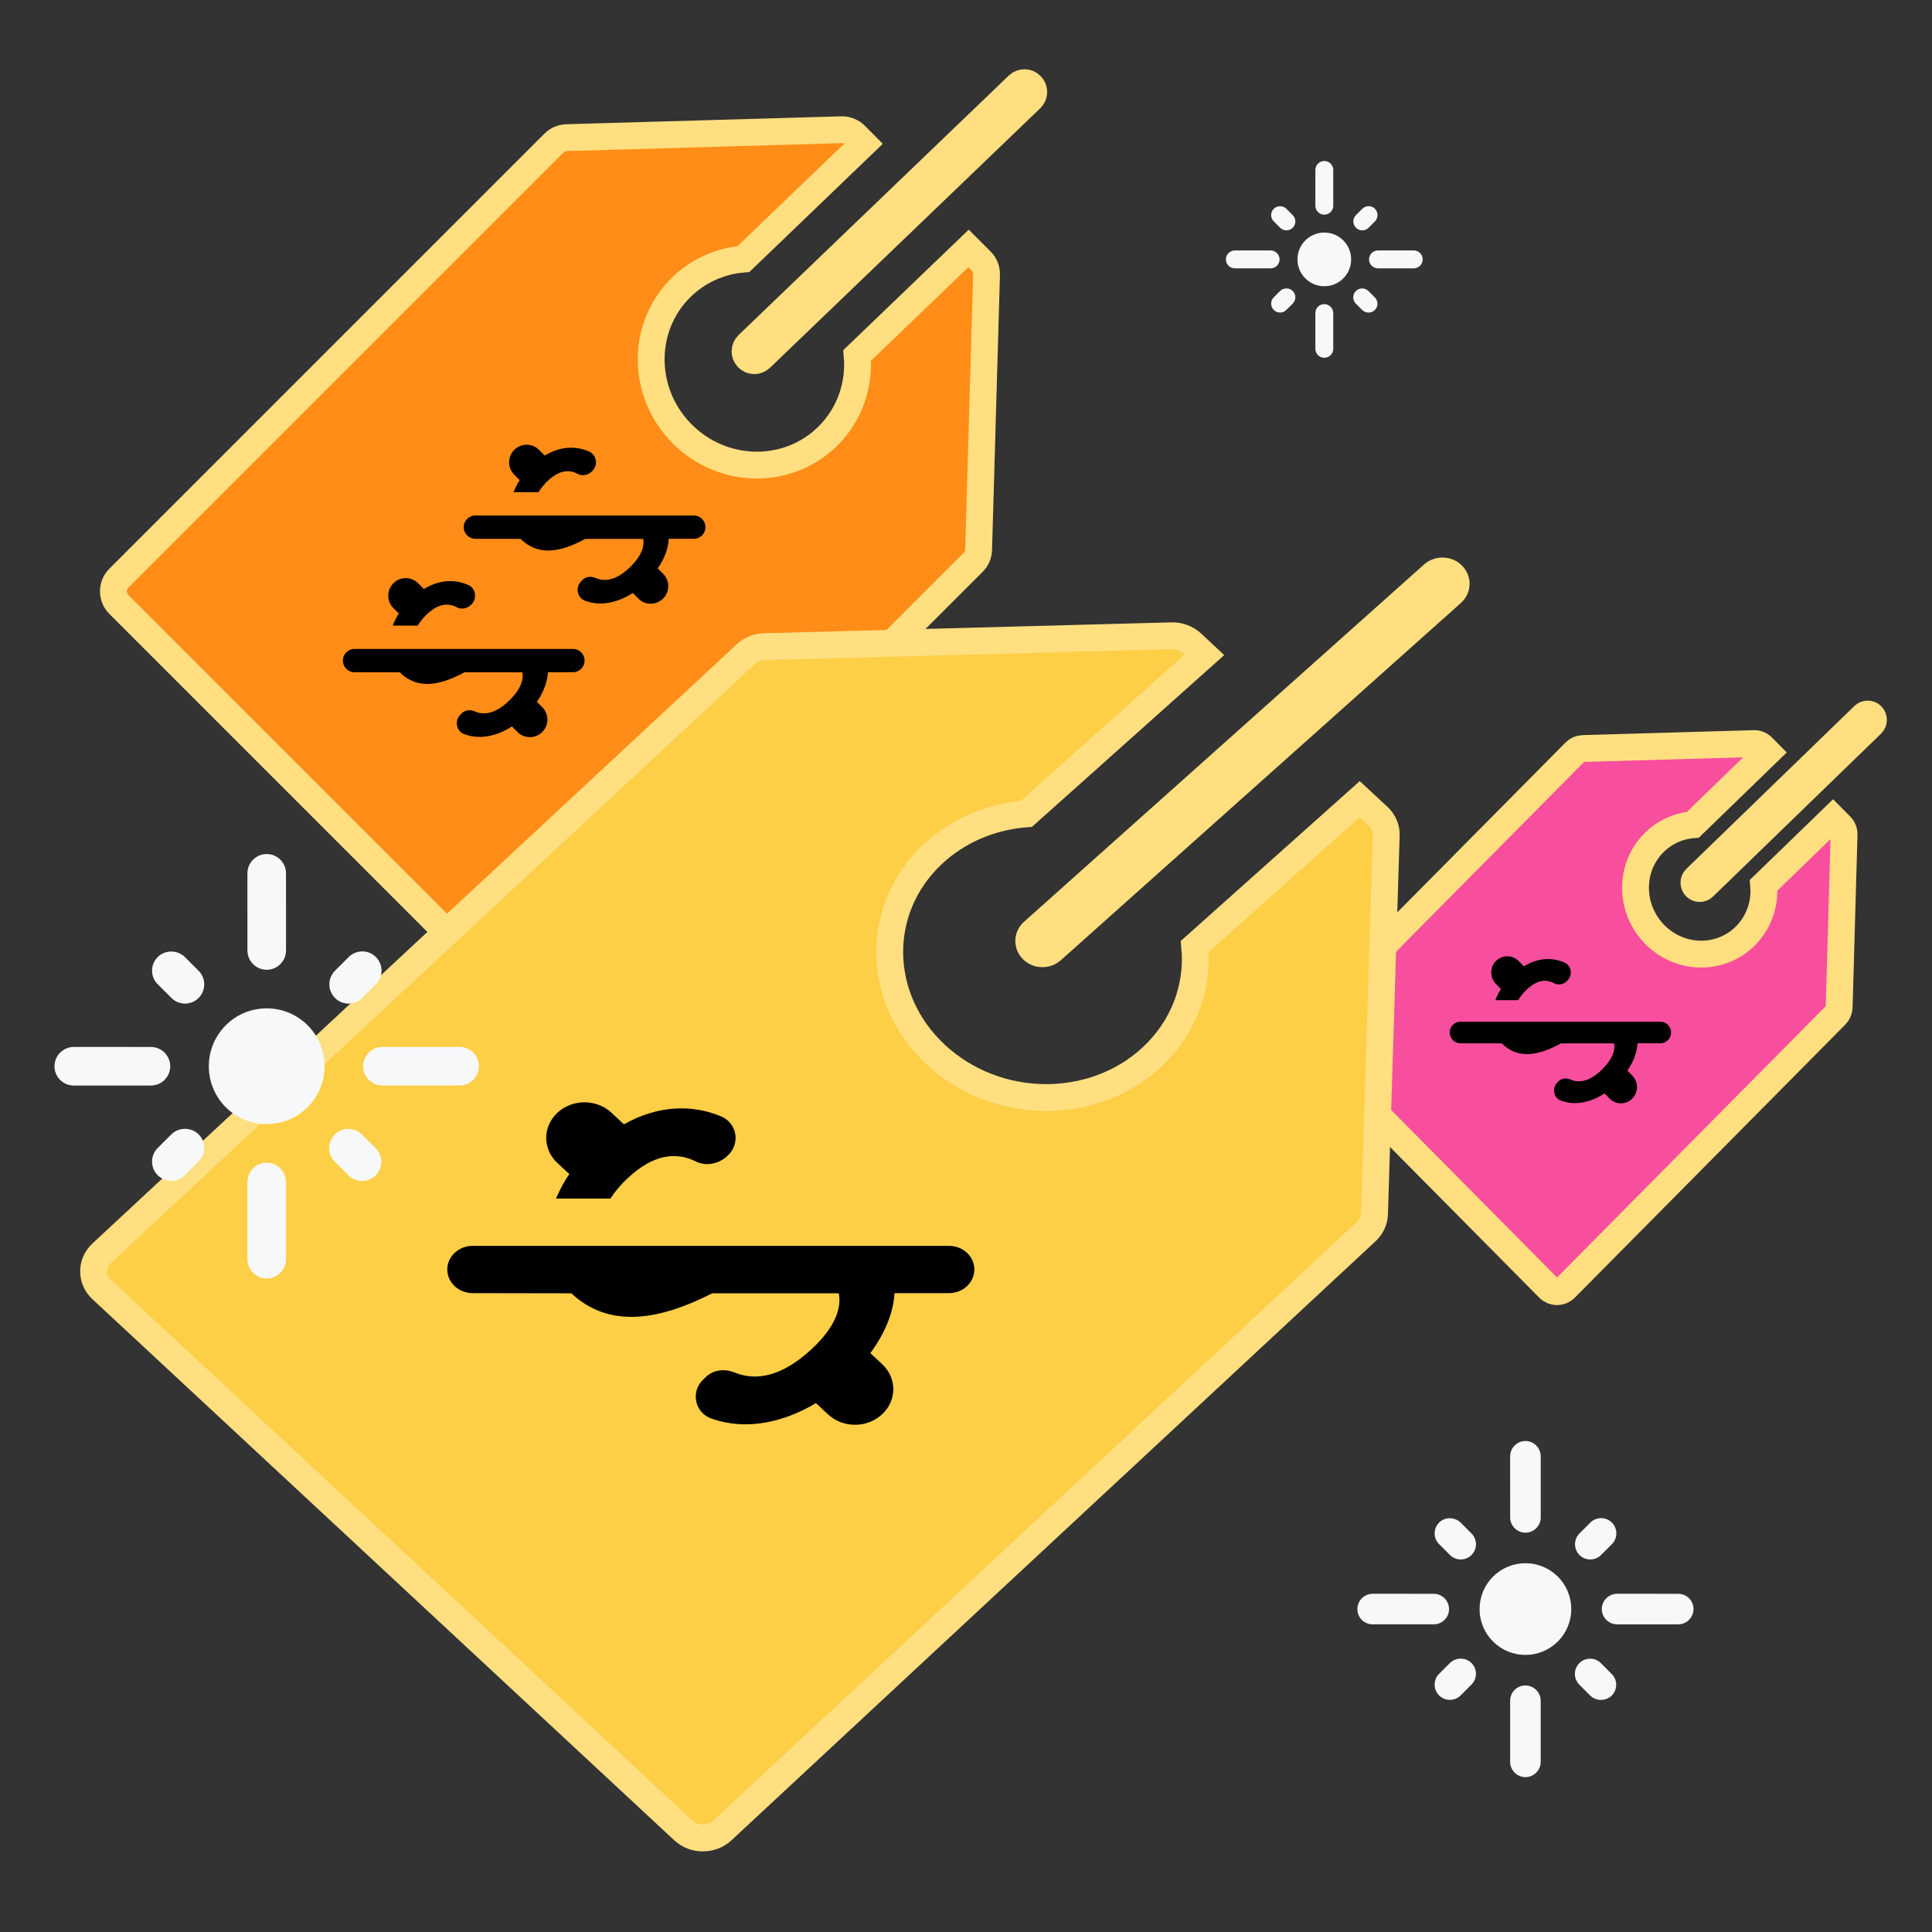 <?xml version="1.0" encoding="utf-8"?>
<!-- Generator: Adobe Illustrator 16.0.0, SVG Export Plug-In . SVG Version: 6.00 Build 0)  -->
<!DOCTYPE svg PUBLIC "-//W3C//DTD SVG 1.1//EN" "http://www.w3.org/Graphics/SVG/1.1/DTD/svg11.dtd">
<svg version="1.1" id="Layer_1" xmlns="http://www.w3.org/2000/svg" xmlns:xlink="http://www.w3.org/1999/xlink" x="0px" y="0px"
	 width="216px" height="216px" viewBox="-93 -93 216 216" enable-background="new -93 -93 216 216" xml:space="preserve">
<rect x="-93" y="-93" width="216" height="216" fill="#333333" stroke="none"/>
<path id="Shape_2_" fill="#FF8D17" stroke="#FFDF80" stroke-width="3" enable-background="new    " d="M3.558-76.945l-0.94-0.945
	c-0.405-0.403-0.958-0.621-1.524-0.605l-30.752,0.884c-0.529,0.016-1.032,0.232-1.406,0.606l-48.651,48.651
	c-0.808,0.81-0.808,2.121,0,2.93l43.939,43.939c0.81,0.809,2.121,0.809,2.931,0l48.651-48.652c0.374-0.374,0.593-0.878,0.605-1.406
	l0.885-30.75c0.017-0.567-0.2-1.121-0.605-1.524l-1.407-1.405L2.831-53.264c0.293,3.308-0.849,6.593-3.235,8.982
	c-4.46,4.46-11.767,4.353-16.314-0.197c-4.552-4.549-4.66-11.855-0.2-16.315c1.908-1.908,4.399-3.029,7.039-3.242L3.558-76.945z
	 M-7.953-52.965l30.211-29.008c0.41-0.396,0.428-1.054,0.026-1.465c-0.393-0.415-1.045-0.427-1.463-0.031l-30.208,29.01
	c-0.41,0.396-0.426,1.051-0.026,1.465C-9.019-52.583-8.366-52.569-7.953-52.965z"/>
<path fill="none" d="M-67.925-28.106l32.669-32.668l32.67,32.668l-32.67,32.669L-67.925-28.106z"/>
<path d="M-45.414-24.184c1.312-1.312,2.466-1.469,3.501-0.914c0.519,0.276,1.165,0.129,1.581-0.287l0.056-0.056
	c0.647-0.647,0.471-1.784-0.361-2.152c-1.469-0.658-3.224-0.621-4.972,0.442l-0.638-0.638c-0.767-0.767-2.005-0.767-2.772,0
	c-0.767,0.767-0.767,2.005,0,2.773l0.61,0.609c-0.286,0.435-0.499,0.888-0.684,1.35h2.791
	C-46.079-23.426-45.784-23.814-45.414-24.184z M-54.665-19.147c0,0.721,0.582,1.303,1.304,1.303l5.055,0.009
	c1.922,1.922,4.417,1.534,7.227-0.001l6.487,0.001c0.138,0.767-0.128,1.812-1.395,3.077c-1.525,1.525-2.856,1.765-3.938,1.294
	c-0.499-0.222-1.072-0.166-1.451,0.212l-0.157,0.158c-0.665,0.665-0.46,1.829,0.406,2.163c1.775,0.683,3.706,0.213,5.36-0.851
	l0.619,0.62c0.766,0.767,2.006,0.767,2.773,0c0.767-0.768,0.767-2.005,0-2.772l-0.601-0.6c0.721-1.055,1.183-2.201,1.238-3.309
	h2.791c0.721,0,1.303-0.583,1.303-1.303c0-0.722-0.582-1.304-1.303-1.303h-24.415C-54.083-20.45-54.665-19.869-54.665-19.147z"/>
<path d="M-31.904-39.101c1.312-1.312,2.468-1.469,3.502-0.914c0.519,0.277,1.166,0.129,1.581-0.287l0.056-0.056
	c0.647-0.646,0.471-1.783-0.361-2.152c-1.469-0.657-3.223-0.621-4.972,0.443l-0.637-0.639c-0.767-0.767-2.005-0.767-2.771,0
	c-0.768,0.768-0.768,2.006,0,2.773l0.609,0.609c-0.285,0.435-0.498,0.887-0.684,1.349h2.79
	C-32.569-38.342-32.273-38.73-31.904-39.101z M-41.154-34.063c0,0.722,0.582,1.303,1.304,1.303l5.054,0.008
	c1.923,1.923,4.417,1.534,7.226,0h6.488c0.139,0.766-0.128,1.812-1.394,3.078c-1.526,1.524-2.857,1.765-3.938,1.293
	c-0.5-0.221-1.073-0.165-1.452,0.212l-0.157,0.158c-0.665,0.665-0.46,1.83,0.406,2.162c1.776,0.684,3.707,0.213,5.361-0.851
	l0.619,0.619c0.767,0.768,2.005,0.768,2.773,0c0.767-0.766,0.767-2.005,0-2.771l-0.602-0.601c0.721-1.055,1.183-2.2,1.238-3.309
	h2.791c0.722-0.002,1.304-0.583,1.304-1.303c0-0.722-0.582-1.304-1.304-1.303H-39.85C-40.572-35.367-41.154-34.785-41.154-34.063z"
	/>
<path id="Shape_1_" fill="#F74F9E" stroke="#FFDF80" stroke-width="3" enable-background="new    " d="M104.629-8.895l-0.586-0.593
	c-0.251-0.252-0.596-0.389-0.948-0.379L83.972-9.313c-0.328,0.01-0.642,0.145-0.874,0.381L52.843,21.611
	c-0.504,0.508-0.504,1.331,0,1.839l27.324,27.585c0.503,0.508,1.318,0.508,1.822,0l30.255-30.543
	c0.232-0.235,0.368-0.551,0.376-0.883l0.55-19.304c0.011-0.358-0.124-0.705-0.376-0.958l-0.874-0.881l-7.744,7.506
	c0.183,2.076-0.528,4.14-2.013,5.64c-2.772,2.801-7.317,2.731-10.146-0.124c-2.829-2.856-2.896-7.442-0.125-10.243
	c1.188-1.196,2.736-1.9,4.378-2.036L104.629-8.895z M97.47,6.16l18.788-18.211c0.255-0.249,0.266-0.662,0.017-0.92
	c-0.245-0.26-0.65-0.268-0.91-0.019L96.579,5.222c-0.255,0.249-0.266,0.66-0.017,0.92C96.806,6.4,97.212,6.408,97.47,6.16z"/>
<path fill="none" d="M60.176,21.767L80.491,1.258l20.316,20.508L80.491,42.275L60.176,21.767z"/>
<path d="M77.55,17.778c1.202-1.213,2.26-1.357,3.208-0.846c0.475,0.256,1.067,0.12,1.447-0.265l0.051-0.052
	c0.594-0.599,0.433-1.648-0.33-1.99c-1.346-0.607-2.953-0.573-4.554,0.41l-0.585-0.591c-0.703-0.71-1.836-0.71-2.539,0
	s-0.703,1.854,0,2.563l0.559,0.563c-0.262,0.403-0.457,0.822-0.627,1.249h2.558C76.94,18.479,77.21,18.121,77.55,17.778z
	 M69.077,22.436c0,0.667,0.532,1.206,1.192,1.206l4.631,0.008c1.762,1.777,4.046,1.419,6.619-0.001l5.942,0.001
	c0.127,0.709-0.118,1.676-1.278,2.847c-1.396,1.409-2.615,1.631-3.606,1.196c-0.457-0.206-0.98-0.155-1.328,0.196l-0.144,0.145
	c-0.61,0.616-0.423,1.692,0.37,2c1.627,0.631,3.396,0.196,4.911-0.786l0.567,0.572c0.702,0.71,1.837,0.71,2.541,0
	c0.701-0.709,0.701-1.854,0-2.563L88.943,26.7c0.661-0.975,1.083-2.034,1.134-3.059h2.558c0.66-0.002,1.192-0.539,1.192-1.205
	c0-0.667-0.532-1.205-1.192-1.205H70.27C69.609,21.231,69.077,21.77,69.077,22.436z"/>
<title>Atoms/Icons/iconA-promo</title>
<desc>Created with Sketch.</desc>
<path id="Shape" fill="#FCCF47" stroke="#FFDF80" stroke-width="3" enable-background="new    " d="M41.646-19.785l-1.393-1.301
	c-0.6-0.555-1.418-0.854-2.256-0.833L-7.53-20.703c-0.784,0.021-1.528,0.318-2.083,0.834L-81.641,47.12
	c-1.196,1.115-1.196,2.92,0,4.035l65.052,60.5c1.199,1.112,3.139,1.112,4.339,0l72.027-66.989c0.554-0.516,0.877-1.209,0.896-1.937
	l1.311-42.339c0.025-0.783-0.298-1.544-0.896-2.098l-2.084-1.935L40.569,12.821c0.434,4.555-1.256,9.078-4.789,12.368
	c-6.604,6.141-17.422,5.993-24.155-0.272C4.888,18.653,4.728,8.595,11.329,2.454c2.825-2.626,6.513-4.171,10.421-4.464
	L41.646-19.785z M24.605,13.233l44.729-39.941c0.604-0.545,0.632-1.451,0.036-2.018c-0.579-0.57-1.548-0.588-2.165-0.042
	L22.484,11.176c-0.607,0.546-0.632,1.448-0.039,2.018C23.025,13.76,23.993,13.778,24.605,13.233z"/>
<path fill="none" d="M-64.184,47.462l48.367-44.981L32.55,47.462l-48.367,44.981L-64.184,47.462z"/>
<path d="M-22.82,38.715c2.862-2.66,5.381-2.979,7.638-1.854c1.129,0.562,2.54,0.262,3.446-0.581l0.121-0.112
	c1.411-1.313,1.027-3.617-0.786-4.365c-3.204-1.333-7.032-1.259-10.842,0.897l-1.39-1.294c-1.673-1.556-4.373-1.556-6.045,0
	c-1.673,1.556-1.673,4.067,0,5.623l1.329,1.236c-0.623,0.882-1.086,1.801-1.49,2.737h6.087
	C-24.27,40.253-23.626,39.466-22.82,38.715z M-42.991,48.931c-0.001,1.462,1.269,2.643,2.84,2.643l11.024,0.019
	c4.192,3.897,9.633,3.111,15.759-0.002l14.147,0.002c0.302,1.556-0.281,3.674-3.042,6.241c-3.326,3.093-6.228,3.579-8.586,2.624
	c-1.086-0.449-2.338-0.337-3.163,0.431l-0.342,0.318c-1.451,1.35-1.006,3.711,0.885,4.386c3.87,1.387,8.083,0.432,11.689-1.724
	l1.35,1.256c1.673,1.556,4.374,1.556,6.047,0c1.672-1.556,1.672-4.066,0-5.622l-1.311-1.218c1.572-2.139,2.58-4.463,2.701-6.711
	h6.087c1.571-0.001,2.84-1.182,2.84-2.642c0.001-1.464-1.27-2.646-2.842-2.643h-53.243C-41.722,46.288-42.991,47.468-42.991,48.931z
	"/>
<path fill="none" d="M55.059-80.97L72.029-64L55.059-47.029L38.088-64L55.059-80.97z"/>
<path fill="#F7F8F9" d="M56.059-69.999v-4c0-0.55-0.45-1-1-1c-0.55,0-1,0.45-1,1v4c0,0.55,0.45,1,1,1S56.059-69.449,56.059-69.999z
	 M59.998-67.529l0.721-0.72c0.39-0.391,0.39-1.02,0-1.411c-0.391-0.39-1.021-0.39-1.41,0l-0.71,0.71c-0.39,0.39-0.391,1.02,0,1.41
	C58.979-67.15,59.619-67.149,59.998-67.529z M66.059-63.999c0-0.561-0.45-1-1-1l-4,0c-0.55,0-1,0.45-1,1s0.45,1,1,1h4
	C65.608-63,66.059-63.449,66.059-63.999z M60.708-58.339c0.391-0.391,0.391-1.019,0-1.41l-0.71-0.709c-0.39-0.39-1.02-0.389-1.409,0
	c-0.391,0.389-0.391,1.021,0,1.41l0.71,0.71C59.688-57.959,60.328-57.959,60.708-58.339z M55.059-59c-0.561,0.001-1,0.45-1,1v4
	c0,0.55,0.45,1,1,1c0.55,0,1-0.45,1-1v-4C56.058-58.549,55.607-59,55.059-59z M58.059-63.999c0-1.661-1.34-3-3-3s-3,1.34-3,3
	s1.34,3,3,3C56.719-61,58.059-62.339,58.059-63.999z M50.119-60.47l-0.711,0.711c-0.39,0.39-0.39,1.02,0,1.41
	c0.391,0.39,1.021,0.39,1.41,0l0.71-0.711c0.39-0.39,0.39-1.02,0-1.41C51.139-60.849,50.498-60.849,50.119-60.47z M49.408-69.66
	c-0.39,0.391-0.391,1.02,0,1.41l0.711,0.71c0.389,0.389,1.02,0.39,1.409,0s0.39-1.021,0-1.41l-0.71-0.711
	C50.429-70.04,49.789-70.04,49.408-69.66z M44.059-63.999c0,0.56,0.45,1,1,1l4,0c0.55,0,1-0.45,1-1c0-0.549-0.45-1-1-1l-4-0.001
	C44.509-64.999,44.059-64.549,44.059-63.999z"/>
<path fill="#F7F8F9" d="M79.254,76.649l-0.001-6.835c0.001-0.938-0.769-1.707-1.708-1.707c-0.94,0.001-1.708,0.769-1.71,1.71
	l0.002,6.832c0.001,0.938,0.77,1.707,1.708,1.708C78.484,78.357,79.254,77.588,79.254,76.649z M85.981,80.867l1.229-1.229
	c0.667-0.668,0.667-1.741,0.001-2.409c-0.666-0.665-1.742-0.666-2.409,0.001l-1.213,1.212c-0.665,0.665-0.666,1.744,0,2.409
	C84.24,81.516,85.334,81.516,85.981,80.867z M96.333,86.896c0-0.957-0.768-1.707-1.707-1.707l-6.834-0.001
	c-0.938,0.001-1.708,0.77-1.708,1.708s0.769,1.707,1.709,1.709h6.83C95.564,88.604,96.332,87.836,96.333,86.896z M87.194,96.563
	c0.665-0.666,0.667-1.741,0-2.408l-1.212-1.212c-0.666-0.666-1.742-0.665-2.408,0s-0.666,1.742,0.001,2.408l1.212,1.213
	C85.452,97.213,86.545,97.213,87.194,96.563z M77.543,95.437c-0.955,0.001-1.706,0.769-1.707,1.707v6.835
	c0.001,0.938,0.771,1.707,1.707,1.707c0.94-0.002,1.708-0.769,1.709-1.709v-6.831C79.251,96.205,78.482,95.437,77.543,95.437z
	 M82.668,86.896c0-2.836-2.287-5.124-5.124-5.124c-2.836,0.002-5.122,2.288-5.123,5.123c-0.001,2.838,2.287,5.126,5.124,5.124
	C80.381,92.019,82.667,89.732,82.668,86.896z M69.108,92.924l-1.216,1.215c-0.665,0.665-0.663,1.741,0,2.409
	c0.67,0.665,1.744,0.665,2.409,0l1.213-1.215c0.666-0.666,0.664-1.742,0-2.409C70.849,92.278,69.755,92.277,69.108,92.924z
	 M67.893,77.229c-0.664,0.668-0.665,1.741,0.001,2.407l1.215,1.215c0.664,0.664,1.741,0.667,2.407,0.001
	c0.665-0.666,0.664-1.744,0-2.408l-1.215-1.215C69.637,76.579,68.543,76.581,67.893,77.229z M58.755,86.897
	c0.002,0.956,0.771,1.707,1.708,1.707h6.835c0.938,0,1.707-0.769,1.707-1.706c0-0.939-0.77-1.709-1.709-1.709l-6.832-0.001
	C59.523,85.189,58.757,85.957,58.755,86.897z"/>
<path fill="#F7F8F9" d="M-61.024,13.268l-0.001-8.631c0.001-1.185-0.971-2.156-2.157-2.156c-1.188,0.001-2.156,0.971-2.158,2.159
	l0.002,8.627c0.001,1.185,0.972,2.155,2.156,2.157C-61.996,15.425-61.024,14.452-61.024,13.268z M-52.528,18.594l1.552-1.553
	c0.843-0.844,0.843-2.198,0.001-3.042c-0.841-0.84-2.199-0.841-3.042,0.001l-1.531,1.53c-0.84,0.84-0.841,2.202,0,3.042
	C-54.728,19.412-53.347,19.412-52.528,18.594z M-39.458,26.206c0-1.209-0.969-2.155-2.154-2.155l-8.631-0.002
	c-1.185,0.002-2.156,0.972-2.156,2.157c0,1.185,0.971,2.155,2.158,2.158h8.625C-40.428,28.362-39.458,27.394-39.458,26.206z
	 M-50.997,38.414c0.84-0.842,0.842-2.199,0-3.041l-1.531-1.531c-0.84-0.84-2.199-0.84-3.041,0c-0.84,0.84-0.84,2.201,0.002,3.041
	l1.53,1.531C-53.197,39.234-51.817,39.234-50.997,38.414z M-63.185,36.99c-1.206,0.002-2.154,0.971-2.156,2.156v8.631
	c0.002,1.186,0.974,2.156,2.156,2.156c1.188-0.004,2.156-0.971,2.158-2.158v-8.627C-61.028,37.961-61.999,36.99-63.185,36.99z
	 M-56.713,26.207c0-3.581-2.888-6.471-6.471-6.471c-3.581,0.003-6.468,2.89-6.47,6.47c0,3.583,2.889,6.472,6.471,6.47
	S-56.714,29.788-56.713,26.207z M-73.836,33.818l-1.535,1.533c-0.84,0.84-0.837,2.199,0,3.043c0.846,0.84,2.203,0.84,3.043,0
	l1.531-1.535c0.841-0.84,0.839-2.199,0-3.041C-71.639,33.002-73.02,33.002-73.836,33.818z M-75.371,13.999
	c-0.838,0.844-0.84,2.198,0.002,3.039l1.533,1.534c0.839,0.839,2.199,0.843,3.04,0.002c0.84-0.842,0.839-2.203,0-3.041l-1.534-1.534
	C-73.168,13.179-74.549,13.182-75.371,13.999z M-86.91,26.208c0.003,1.208,0.974,2.156,2.158,2.156h8.631
	c1.185,0,2.154-0.971,2.154-2.154c0-1.187-0.971-2.158-2.157-2.158l-8.628-0.001C-85.939,24.052-86.907,25.021-86.91,26.208z"/>
</svg>
